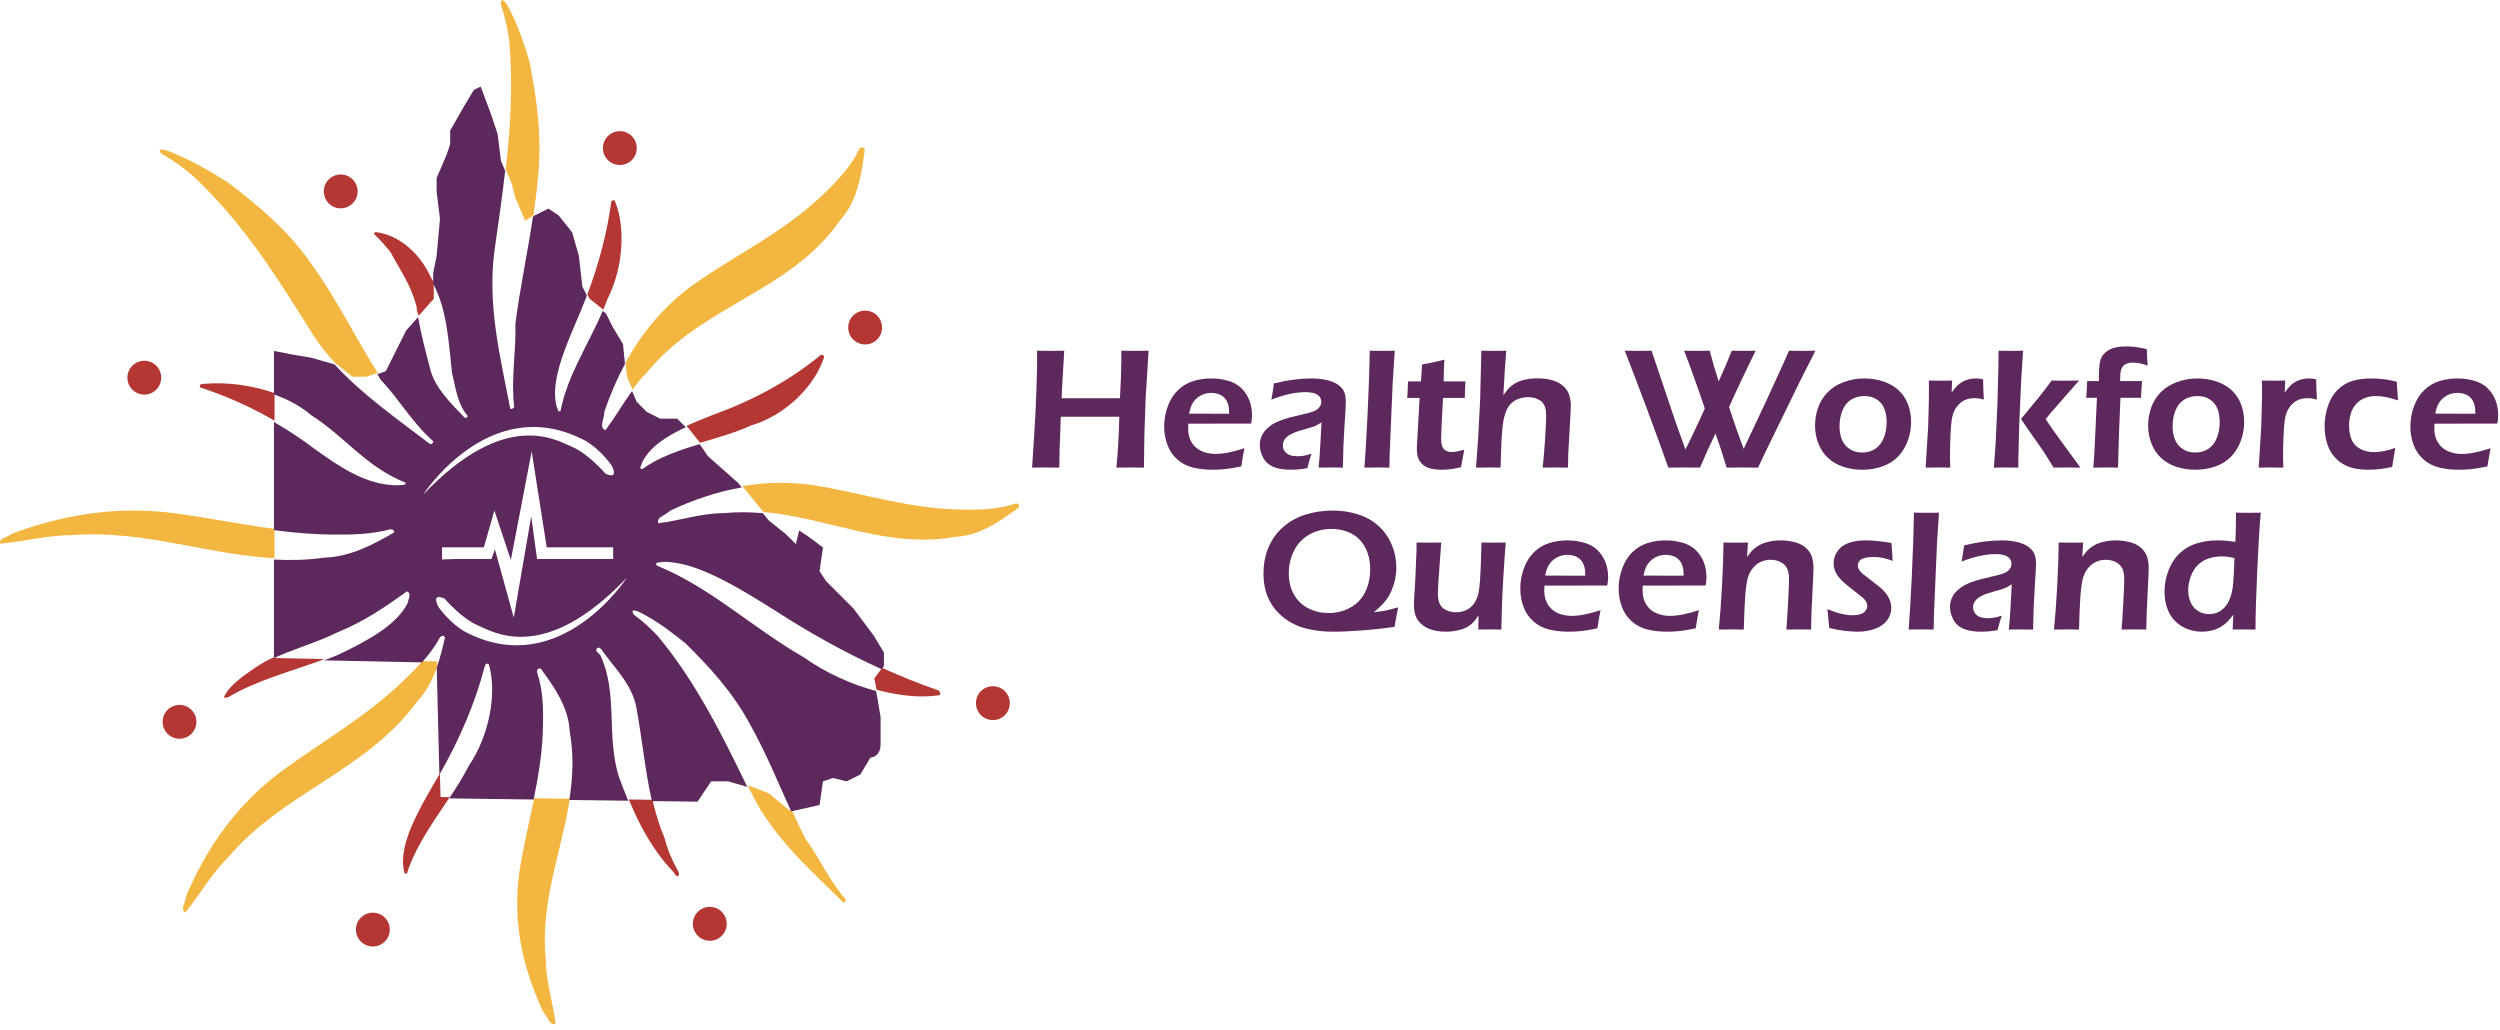 <?xml version="1.0" encoding="UTF-8"?>
<svg width="352px" height="145px" viewBox="0 0 352 145" version="1.1" xmlns="http://www.w3.org/2000/svg" xmlns:xlink="http://www.w3.org/1999/xlink">
    <title>Group 105</title>
    <g id="Stylsheet-2.3" stroke="none" stroke-width="1" fill="none" fill-rule="evenodd">
        <g id="HWQ-Stylesheet" transform="translate(-100, -260)">
            <g id="Group-105" transform="translate(100, 260)">
                <path d="M59.494,93.088 C58.772,93.904 57.992,94.693 57.176,95.483 C51.54,101.024 45.216,104.425 39.183,108.937 C32.948,113.689 28.952,119.718 26.216,126.14 C26.156,127.043 25.304,128.144 26.105,128.473 C28.143,125.982 29.708,123.097 32.144,120.685 C39.984,111.479 51.497,108.608 58.692,98.836 C60.07,97.376 60.939,95.629 61.56,93.832 L61.551,93.128 L59.494,93.088 Z" id="Fill-1" fill="#F3B741"></path>
                <path d="M38.653,92.483 C37.722,92.92 36.846,93.39 36.035,93.942 C34.187,95.205 32.214,96.544 31.525,98.183 C31.669,98.296 31.933,98.238 32.161,98.154 C35.975,95.833 41.253,94.446 45.705,92.797 L38.653,92.651 L38.653,92.483 Z" id="Fill-3" fill="#B43734"></path>
                <path d="M38.653,74.462 C39.347,74.553 40.048,74.635 40.761,74.716 C35.051,74.112 29.675,72.904 23.977,72.187 C15.906,71.236 8.557,72.612 1.835,75.081 C1.129,75.631 -0.299,75.811 0.057,76.555 C3.388,76.245 6.645,75.36 10.201,75.34 C20.656,74.56 29.764,78.376 39.733,78.638 C39.373,78.633 39.009,78.626 38.653,78.607 L38.653,74.462 Z" id="Fill-5" fill="#F3B741"></path>
                <path d="M28.714,54.045 C28.217,54.041 28.039,54.201 28.171,54.545 C31.968,55.788 35.46,57.386 38.654,59.234 L38.654,55.356 C35.465,54.218 31.826,53.762 28.714,54.045" id="Fill-7" fill="#B43734"></path>
                <path d="M20.321,50.795 C19.003,50.795 17.937,51.855 17.937,53.173 C17.937,54.488 19.003,55.563 20.321,55.563 C21.629,55.563 22.699,54.488 22.699,53.173 C22.699,51.855 21.629,50.795 20.321,50.795" id="Fill-9" fill="#B43734"></path>
                <path d="M49.622,53.045 L51.535,53.045 L53.189,52.495 C53.371,52.773 53.537,53.045 53.714,53.323 C50.208,47.961 47.647,42.42 43.793,37.092 C40.701,32.601 36.552,29.088 32.105,25.689 C29.808,24.257 27.528,22.889 25.056,21.842 C24.223,21.494 23.261,20.973 22.531,21.072 C22.394,21.216 22.56,21.499 22.831,21.71 C24.266,22.49 25.637,23.496 26.985,24.595 C34.473,31.541 39.341,39.595 44.136,47.232 C45.029,48.609 46.061,49.893 47.174,51.12 L47.232,51.134 L49.622,53.045 Z" id="Fill-11" fill="#F3B741"></path>
                <path d="M61.071,39.76 C61.311,40.216 61.515,40.677 61.71,41.145 C61.415,40.413 61.062,39.7 60.644,39.012 C59.396,36.218 56.612,33.12 52.859,32.668 C52.739,32.764 52.568,32.88 52.707,32.983 C53.521,33.775 54.227,34.56 54.954,35.46 C56.269,37.896 57.887,40.212 58.561,42.883 C58.767,43.288 58.585,43.809 58.866,44.148 C58.89,44.256 58.914,44.366 58.935,44.474 L61.071,42.067 L61.071,39.76 Z" id="Fill-13" fill="#B43734"></path>
                <path d="M47.965,29.335 C49.283,29.335 50.353,28.265 50.353,26.95 C50.353,25.627 49.283,24.569 47.965,24.569 C46.65,24.569 45.592,25.627 45.592,26.95 C45.592,28.265 46.65,29.335 47.965,29.335" id="Fill-15" fill="#B43734"></path>
                <path d="M62.028,112.215 L61.937,108.9 C61.627,109.462 61.291,110.024 60.957,110.573 C58.877,114.228 56.229,118.786 56.822,122.362 C56.957,122.6 56.825,123.19 57.3,122.964 C58.677,118.685 61.517,115.054 63.979,111.236 C63.77,111.564 63.552,111.9 63.333,112.239 L62.028,112.215 Z" id="Fill-17" fill="#B43734"></path>
                <path d="M80.239,112.461 L75.216,112.394 C74.529,115.752 73.718,119.064 73.168,122.51 C72.072,129.804 73.653,136.461 76.516,142.54 C77.164,143.174 77.373,144.477 78.228,144.163 C77.875,141.148 76.85,138.192 76.836,134.976 C75.986,126.28 79.66,118.615 80.496,110.421 C80.431,111.103 80.34,111.784 80.239,112.461" id="Fill-19" fill="#F3B741"></path>
                <path d="M95.546,122.778 C94.715,121.314 93.995,119.694 93.57,117.993 C92.829,116.277 92.298,114.465 91.871,112.612 L88.526,112.564 C88.06,111.436 87.618,110.286 87.196,109.125 C89.025,114.15 91.221,119.061 94.816,122.764 C95.02,123.023 95.082,123.318 95.418,123.376 C95.663,123.311 95.577,122.989 95.546,122.778" id="Fill-21" fill="#B43734"></path>
                <path d="M113.377,118.044 C112.703,116.719 112.086,115.389 111.474,114.055 L111.169,114.122 L108.318,111.734 L105.93,110.793 L105.301,110.609 C105.279,110.57 105.255,110.532 105.234,110.486 C105.474,110.971 105.719,111.463 105.951,111.953 C109.038,118.092 114.227,122.599 118.758,127.077 C118.945,127.104 119.077,126.864 119.089,126.662 C116.713,123.953 115.446,120.866 113.377,118.044" id="Fill-23" fill="#F3B741"></path>
                <path d="M132.155,97.217 C129.484,96.308 126.832,95.23 124.201,94.037 C124.201,94.044 124.204,94.044 124.209,94.044 C123.109,95.504 123.105,95.523 123.105,95.523 L123.424,97.121 C126.589,97.976 129.599,98.259 131.949,97.918 C132.469,97.925 132.529,97.69 132.155,97.217" id="Fill-25" fill="#B43734"></path>
                <path d="M143.457,71.211 C143.493,70.966 143.219,70.873 142.981,70.894 C140.759,71.672 138.292,71.799 135.762,71.758 C128.255,71.722 121.72,69.483 114.64,68.331 C111.114,67.801 107.757,67.894 104.521,68.451 L107.495,72.085 C116.689,72.91 125.008,77.312 134.538,75.586 C137.985,75.423 140.908,73.333 143.476,71.425 L143.457,71.211 Z" id="Fill-27" fill="#F3B741"></path>
                <path d="M115.589,49.956 C111.077,53.695 105.78,56.484 100.229,58.476 C99.092,58.929 97.848,59.419 96.639,59.971 L96.867,60.201 L98.566,62.347 C101.009,61.615 103.484,60.943 105.78,59.889 C110.626,58.471 114.639,54.381 115.94,50.539 C116.132,50.179 116.028,49.98 115.589,49.956" id="Fill-29" fill="#B43734"></path>
                <path d="M121.594,20.851 C121.426,20.647 121.15,20.772 120.992,20.971 C119.931,23.244 118.172,25.169 116.252,27.041 C110.576,32.599 103.901,35.673 97.671,40.046 C93.442,43.097 90.36,46.874 88.071,51.072 L88.287,53.045 L89.062,54.869 C89.686,53.995 90.37,53.148 91.155,52.365 C98.852,42.957 111.392,41.057 118.32,30.955 C120.783,28.267 121.313,24.422 121.774,21.029 L121.594,20.851 Z" id="Fill-31" fill="#F3B741"></path>
                <path d="M74.583,8.788 C73.858,6.364 73.095,4.009 72.018,1.878 C71.646,1.163 71.3,0.234 70.719,0.001 C70.537,0.092 70.477,0.436 70.537,0.757 C71.053,2.159 71.396,3.76 71.67,5.428 C72.253,11.639 71.895,17.816 71.204,23.879 C71.204,23.879 71.206,23.872 71.206,23.864 L72.049,25.837 L72.526,27.745 L73.954,31.093 L75.109,30.323 C75.358,28.614 75.584,26.893 75.733,25.141 C76.354,19.384 75.598,14.084 74.583,8.788" id="Fill-33" fill="#F3B741"></path>
                <path d="M75.026,30.87 C74.877,31.857 74.717,32.843 74.551,33.825 C74.717,32.843 74.877,31.857 75.026,30.87" id="Fill-35" fill="#512C58"></path>
                <path d="M75.118,30.32 L75.108,30.322 C75.082,30.507 75.06,30.689 75.026,30.869 C75.06,30.682 75.094,30.502 75.118,30.32" id="Fill-37" fill="#512C58"></path>
                <path d="M83.023,42.066 L84.936,43.6 C84.113,45.554 83.112,47.457 82.157,49.36 C83.337,47.001 84.595,44.646 85.502,42.177 C87.833,37.595 88.034,31.938 86.64,28.482 C86.544,28.115 86.359,28.074 86.069,28.384 C85.481,32.838 84.283,37.283 82.649,41.582 C82.668,41.526 82.689,41.488 82.701,41.435 L83.023,42.066 Z" id="Fill-39" fill="#B43734"></path>
                <path d="M87.279,23.23 C88.594,23.23 89.658,22.169 89.658,20.851 C89.658,19.536 88.594,18.466 87.279,18.466 C85.957,18.466 84.889,19.536 84.889,20.851 C84.889,22.169 85.957,23.23 87.279,23.23" id="Fill-41" fill="#B43734"></path>
                <path d="M121.814,43.731 C120.497,43.731 119.429,44.799 119.429,46.111 C119.429,47.434 120.497,48.499 121.814,48.499 C123.125,48.499 124.193,47.434 124.193,46.111 C124.193,44.799 123.125,43.731 121.814,43.731" id="Fill-43" fill="#B43734"></path>
                <path d="M142.179,99.003 C142.179,100.321 141.118,101.384 139.803,101.384 C138.478,101.384 137.415,100.321 137.415,99.003 C137.415,97.681 138.478,96.62 139.803,96.62 C141.118,96.62 142.179,97.681 142.179,99.003" id="Fill-45" fill="#B43734"></path>
                <path d="M102.324,129.983 C102.372,131.289 101.354,132.407 100.027,132.46 C98.717,132.508 97.615,131.481 97.553,130.163 C97.505,128.853 98.534,127.739 99.84,127.686 C101.174,127.633 102.273,128.673 102.324,129.983" id="Fill-47" fill="#B43734"></path>
                <path d="M54.884,130.885 C54.884,132.198 53.818,133.268 52.496,133.268 C51.186,133.268 50.11,132.198 50.11,130.885 C50.11,129.572 51.186,128.502 52.496,128.502 C53.818,128.502 54.884,129.572 54.884,130.885" id="Fill-49" fill="#B43734"></path>
                <path d="M27.657,101.628 C27.657,100.315 26.591,99.25 25.271,99.25 C23.958,99.25 22.897,100.315 22.897,101.628 C22.897,102.953 23.958,104.014 25.271,104.014 C26.591,104.014 27.657,102.953 27.657,101.628" id="Fill-51" fill="#B43734"></path>
                <path d="M62.241,78.774 L62.241,77.068 L68.109,77.068 L68.246,76.655 L69.609,71.881 L71.927,78.839 L74.862,63.556 L76.979,77.068 L86.33,77.068 L86.33,78.705 L75.616,78.705 L74.795,72.7 L72.34,86.961 L69.681,77.337 L69.201,78.705 L64.288,78.705 L62.241,78.774 Z M65.944,89.185 C65.944,89.185 63.892,88.369 61.768,85.509 C61.768,85.509 60.537,83.38 62.589,84.28 C62.589,84.28 64.953,87.059 67.247,88.038 C69.539,89.025 76.653,93.525 88.269,81.333 C88.269,81.333 79.026,95.644 65.944,89.185 L65.944,89.185 Z M59.579,69.645 C59.579,69.645 68.822,55.329 81.909,61.797 C81.909,61.797 83.956,62.617 86.082,65.478 C86.082,65.478 87.304,67.602 85.264,66.707 C85.264,66.707 82.888,63.923 80.594,62.939 C78.314,61.955 71.19,57.46 59.579,69.645 L59.579,69.645 Z M123.023,89.495 L120.167,85.674 L117.779,83.286 L116.339,81.853 L115.396,80.423 L115.874,77.087 L113.963,75.652 L112.523,74.699 L112.055,76.607 L110.627,75.184 L108.234,73.271 L107.421,72.258 C105.633,72.107 103.821,72.061 101.958,72.249 C98.733,72.249 95.747,73.3 92.704,73.674 C92.38,72.789 93.695,72.589 94.348,71.908 C97.542,70.401 100.914,69.237 104.45,68.629 L103.95,68.013 L99.647,64.199 L98.692,62.776 L98.49,62.529 C95.644,63.39 92.838,64.329 90.39,66.073 C89.901,65.915 90.345,65.531 90.362,65.219 C91.422,62.922 93.923,61.369 96.563,60.153 L95.351,58.953 L92.963,58.953 L91.065,58 L89.639,56.562 L88.991,55.05 C87.666,56.889 86.567,58.845 85.221,60.582 C84.287,60.107 85.113,58.979 85.091,57.973 C85.881,55.653 86.841,53.397 87.998,51.251 L87.717,48.453 L86.291,46.072 L85.338,44.159 L84.861,43.78 C82.866,48.493 79.881,52.864 78.928,57.846 C78.496,58.127 78.568,57.546 78.405,57.335 C77.438,54.025 79.406,49.389 80.956,45.69 C81.556,44.346 82.113,42.988 82.631,41.617 L81.99,40.338 L81.508,36.045 L80.558,32.711 L78.647,30.321 L77.217,29.37 L75.311,30.321 L75.04,30.501 C74.291,35.562 73.218,40.511 72.566,45.594 C72.683,49.564 71.922,53.305 72.398,57.323 C72.254,57.515 71.997,57.664 71.843,57.529 C70.516,50.569 68.601,43.153 69.609,35.385 C70.139,31.657 70.691,27.882 71.13,24.047 L70.542,22.686 L70.062,18.868 L69.107,16.002 L67.679,12.184 L66.719,12.661 L65.291,15.045 L63.383,18.388 L63.383,20.298 L62.906,21.729 L61.475,25.074 L61.475,26.977 L61.95,30.801 L61.475,36.045 L60.993,38.428 L60.993,39.942 C62.982,43.727 63.153,48.102 63.638,52.465 C64.163,54.57 64.365,56.824 65.858,58.581 C65.807,58.756 65.637,58.912 65.416,58.804 C63.424,56.733 61.139,54.505 60.53,51.798 C59.91,49.439 59.294,47.075 58.859,44.656 L57.182,46.54 L54.316,52.276 L53.114,52.677 C53.284,52.948 53.454,53.229 53.632,53.505 C56.315,56.341 57.957,59.425 61.002,62.133 C60.983,62.339 60.825,62.569 60.573,62.541 C56.054,59.077 50.994,55.571 47.104,51.304 L43.816,50.365 L40.955,49.885 L38.574,49.41 L38.574,55.535 C40.574,56.245 42.398,57.225 43.809,58.451 C48.546,61.439 51.491,65.735 57.126,67.969 C57.146,68.421 56.514,68.224 56.147,68.329 C51.578,68.423 47.601,65.553 44.414,63.297 C42.59,61.912 40.648,60.613 38.574,59.416 L38.574,74.639 C41.308,75.006 44.092,75.256 47.025,75.268 C49.797,75.299 52.487,75.193 54.923,74.531 C55.194,74.529 55.487,74.603 55.463,74.807 L55.468,74.987 C52.67,76.593 49.446,78.383 45.688,78.515 C43.257,78.858 40.893,78.909 38.574,78.789 L38.574,92.661 C41.44,91.326 44.709,90.431 47.426,89.075 C51.362,87.477 54.378,85.36 57.297,83.267 C58.01,83.557 57.489,84.306 57.424,84.868 C55.89,87.971 51.892,90.155 47.656,92.178 C47.008,92.454 46.324,92.718 45.63,92.98 L59.423,93.265 C60.41,92.145 61.286,90.993 61.95,89.742 C62.13,89.567 62.39,89.416 62.526,89.603 L62.663,89.728 C62.342,91.115 61.991,92.581 61.492,94.014 L61.866,109.077 C64.677,104.173 66.94,98.956 68.313,93.599 C68.656,93.323 68.843,93.39 68.896,93.784 C69.918,97.561 68.994,103.425 65.978,107.881 C65.174,109.444 64.228,110.934 63.251,112.413 L75.136,112.571 C75.854,109.091 76.434,105.553 76.456,101.776 C76.504,99.246 76.374,96.825 75.606,94.624 C75.594,94.369 75.686,94.11 75.916,94.141 L76.132,94.132 C77.985,96.661 80.068,99.582 80.214,102.983 C80.814,106.319 80.654,109.506 80.162,112.636 L88.461,112.744 C87.981,111.618 87.539,110.461 87.117,109.305 C85.35,103.573 87.033,97.641 84.539,92.262 C84.342,91.981 83.93,91.837 83.956,91.417 C84.465,90.726 84.842,91.792 85.175,92.118 C86.85,94.398 89.013,96.508 89.606,99.642 C90.412,104.001 90.818,108.532 91.792,112.794 L98.217,112.876 L100.132,110.013 L102.513,110.013 L105.22,110.79 C101.687,103.549 98.03,96.033 92.553,89.488 C91.506,88.398 90.431,87.393 89.32,86.605 C89.126,86.394 88.991,86.113 89.104,85.974 C89.666,85.873 90.407,86.394 91.055,86.733 C92.963,87.784 94.744,89.157 96.527,90.587 C99.964,93.976 103.197,97.499 105.606,101.987 C107.858,106.009 109.533,110.14 111.398,114.237 L115.396,113.349 L115.874,110.013 L117.297,109.54 L119.212,110.013 L121.132,109.055 L122.548,106.672 C122.548,106.672 123.983,106.672 123.983,104.761 L123.983,100.945 L123.501,98.082 L123.347,97.297 C119.908,96.369 116.291,94.768 113.114,92.512 C106.074,88.482 99.911,82.617 92.474,79.636 C92.126,79.024 92.915,79.269 93.227,79.122 C97.893,78.923 104.068,82.801 109.002,85.885 C113.862,89.034 118.934,91.871 124.134,94.223 C124.233,94.086 124.338,93.945 124.456,93.784 L124.456,91.871 L123.023,89.495 Z" id="Fill-53" fill="#5D285C"></path>
                <path d="M145.318,65.842 L145.596,61.512 C145.752,59.15 145.862,56.957 145.927,54.934 C145.99,52.91 146.026,51.502 146.026,50.705 L146.009,49.38 C146.959,49.394 147.631,49.404 148.025,49.404 C148.322,49.404 148.93,49.394 149.846,49.38 L149.525,54.818 L149.486,56.076 L157.692,56.076 L157.841,52.81 C157.87,51.691 157.886,50.957 157.886,50.599 L157.886,49.38 L159.905,49.404 C160.082,49.404 160.687,49.394 161.722,49.38 L161.311,55.954 L161.141,60.823 L161.093,63.684 C161.078,64.858 161.069,65.58 161.069,65.842 L159.19,65.818 C158.959,65.818 158.292,65.825 157.19,65.842 C157.406,63.571 157.543,61.181 157.598,58.675 L149.364,58.675 L149.196,63.108 L149.15,65.842 L147.168,65.818 C146.95,65.818 146.333,65.825 145.318,65.842" id="Fill-55" fill="#5D285C"></path>
                <path d="M167.419,58.241 L173.064,58.255 C173.064,57.871 173.047,57.586 173.023,57.398 C172.999,57.214 172.946,57.005 172.865,56.77 C172.776,56.53 172.665,56.321 172.517,56.141 C172.373,55.963 172.205,55.81 172.01,55.692 C171.818,55.572 171.595,55.478 171.343,55.414 C171.089,55.351 170.817,55.315 170.529,55.315 C170.191,55.315 169.867,55.37 169.545,55.474 C169.229,55.579 168.938,55.73 168.672,55.932 C168.408,56.131 168.192,56.359 168.026,56.604 C167.865,56.856 167.741,57.091 167.661,57.322 C167.58,57.552 167.498,57.857 167.419,58.241 M175.212,63.11 C175.109,63.586 174.962,64.435 174.77,65.666 C173.899,65.851 173.169,65.978 172.569,66.041 C171.974,66.106 171.374,66.139 170.772,66.139 C169.718,66.139 168.775,66.034 167.94,65.825 C167.109,65.616 166.377,65.232 165.749,64.675 C165.122,64.114 164.661,63.43 164.364,62.616 C164.066,61.805 163.915,60.955 163.915,60.062 C163.915,59.074 164.088,58.114 164.433,57.185 C164.779,56.258 165.266,55.495 165.888,54.905 C166.512,54.314 167.22,53.894 168.017,53.652 C168.813,53.405 169.646,53.285 170.515,53.285 C171.333,53.285 172.116,53.388 172.857,53.592 C173.594,53.796 174.216,54.13 174.72,54.595 C175.221,55.068 175.608,55.625 175.877,56.282 C176.148,56.935 176.282,57.667 176.282,58.471 C176.282,58.85 176.241,59.237 176.162,59.638 L167.313,59.654 C167.299,59.95 167.292,60.187 167.292,60.367 C167.292,60.902 167.383,61.397 167.568,61.85 C167.753,62.297 168.024,62.683 168.377,62.995 C168.732,63.31 169.157,63.54 169.646,63.691 C170.138,63.838 170.618,63.912 171.093,63.912 C171.65,63.912 172.253,63.854 172.901,63.73 C173.549,63.607 174.319,63.401 175.212,63.11" id="Fill-57" fill="#5D285C"></path>
                <path d="M179.009,56.267 C179.119,55.686 179.189,55.278 179.218,55.046 C179.247,54.81 179.292,54.455 179.364,53.982 C180.459,53.726 181.426,53.543 182.261,53.44 C183.096,53.334 183.907,53.284 184.687,53.284 C185.573,53.284 186.384,53.385 187.126,53.591 C187.865,53.795 188.446,54.124 188.863,54.575 C189.281,55.024 189.49,55.672 189.49,56.517 C189.49,56.975 189.43,58.144 189.3,60.021 C189.175,61.9 189.101,63.842 189.077,65.843 C188.465,65.826 187.901,65.819 187.387,65.819 C186.895,65.819 186.319,65.826 185.659,65.843 C185.765,64.869 185.851,63.741 185.911,62.464 L186.07,59.459 C185.765,59.661 185.535,59.802 185.371,59.882 C185.211,59.963 185.033,60.038 184.831,60.107 C184.63,60.177 184.275,60.28 183.768,60.419 C183.264,60.561 182.859,60.686 182.556,60.789 C182.251,60.894 181.975,61.017 181.731,61.149 C181.483,61.281 181.277,61.43 181.109,61.595 C180.943,61.761 180.821,61.934 180.744,62.118 C180.665,62.296 180.631,62.493 180.631,62.704 C180.631,63.04 180.727,63.335 180.924,63.58 C181.116,63.825 181.363,63.995 181.661,64.096 C181.959,64.192 182.304,64.24 182.705,64.24 C182.962,64.24 183.235,64.218 183.516,64.18 C183.802,64.142 184.183,64.041 184.666,63.882 C184.495,64.338 184.296,65.015 184.073,65.918 C183.502,66.016 183.048,66.076 182.71,66.102 C182.371,66.126 182.059,66.141 181.771,66.141 C180.759,66.141 179.931,66.002 179.278,65.73 C178.63,65.454 178.15,65.02 177.843,64.425 C177.533,63.832 177.377,63.232 177.377,62.627 C177.377,62.282 177.437,61.941 177.559,61.602 C177.677,61.264 177.857,60.954 178.087,60.674 C178.323,60.39 178.623,60.119 178.99,59.858 C179.359,59.596 179.895,59.342 180.593,59.097 C181.291,58.852 182.215,58.605 183.363,58.355 C183.67,58.293 183.987,58.211 184.315,58.12 C184.647,58.029 184.908,57.938 185.105,57.849 C185.302,57.76 185.472,57.645 185.621,57.506 C185.76,57.364 185.868,57.218 185.938,57.064 C186.005,56.91 186.041,56.754 186.041,56.594 C186.041,56.279 185.938,56.013 185.734,55.794 C185.53,55.578 185.261,55.425 184.937,55.341 C184.611,55.257 184.253,55.214 183.859,55.214 C182.393,55.214 180.778,55.564 179.009,56.267" id="Fill-59" fill="#5D285C"></path>
                <path d="M192.108,65.842 C192.228,64.486 192.37,62.04 192.545,58.514 C192.715,54.991 192.823,51.946 192.859,49.38 C193.697,49.394 194.292,49.404 194.645,49.404 C195.12,49.404 195.701,49.394 196.383,49.38 L196.097,53.782 L195.677,63.598 L195.629,65.842 C194.971,65.825 194.412,65.818 193.954,65.818 C193.8,65.818 193.186,65.825 192.108,65.842" id="Fill-61" fill="#5D285C"></path>
                <path d="M206.168,63.32 C206.072,63.764 205.919,64.582 205.71,65.782 C205.033,65.94 204.505,66.039 204.119,66.077 C203.732,66.12 203.37,66.14 203.032,66.14 C202.436,66.14 201.906,66.08 201.436,65.969 C200.965,65.859 200.576,65.66 200.272,65.372 C199.967,65.086 199.758,64.755 199.65,64.371 C199.542,63.989 199.492,63.591 199.492,63.183 C199.492,63.077 199.494,62.94 199.504,62.763 C199.511,62.583 199.542,62.014 199.602,61.049 L199.88,56.031 L198.138,56.031 C198.176,55.548 198.215,54.768 198.246,53.7 L200.068,53.7 C200.118,53.235 200.166,52.443 200.216,51.324 L201.637,51.044 C201.935,50.986 202.513,50.854 203.363,50.64 C203.31,51.73 203.274,52.748 203.267,53.7 L206.332,53.7 C206.276,54.785 206.245,55.563 206.245,56.031 L203.171,56.031 C202.998,59.307 202.912,61.2 202.912,61.714 C202.912,62.213 202.964,62.6 203.072,62.871 C203.18,63.147 203.356,63.344 203.598,63.466 C203.838,63.581 204.1,63.646 204.371,63.646 C204.572,63.646 204.784,63.629 205.007,63.593 C205.225,63.562 205.614,63.468 206.168,63.32" id="Fill-63" fill="#5D285C"></path>
                <path d="M207.821,65.842 L208.113,61.92 L208.404,56.314 L208.574,49.38 C209.28,49.394 209.87,49.404 210.336,49.404 C210.948,49.404 211.526,49.394 212.081,49.38 L211.867,52.253 C211.817,52.963 211.754,54.098 211.673,55.67 C211.929,55.284 212.148,54.991 212.318,54.799 C212.491,54.605 212.683,54.427 212.897,54.264 C213.11,54.098 213.329,53.962 213.557,53.849 C213.78,53.734 214.046,53.633 214.346,53.544 C214.649,53.46 214.982,53.39 215.354,53.34 C215.721,53.292 216.101,53.27 216.487,53.27 C217.157,53.27 217.795,53.347 218.409,53.496 C219.026,53.652 219.559,53.906 220.003,54.271 C220.452,54.631 220.757,55.058 220.92,55.541 C221.083,56.028 221.169,56.534 221.169,57.067 C221.169,57.41 221.148,57.953 221.105,58.682 L220.809,63.95 C220.785,64.495 220.773,65.126 220.773,65.842 C220.123,65.825 219.549,65.818 219.05,65.818 C218.51,65.818 217.893,65.825 217.205,65.842 C217.317,64.894 217.428,63.598 217.541,61.961 C217.649,60.319 217.701,59.155 217.701,58.466 C217.701,57.83 217.598,57.334 217.394,56.978 C217.188,56.621 216.888,56.359 216.489,56.186 C216.093,56.011 215.659,55.925 215.184,55.925 C214.572,55.925 214.037,56.033 213.569,56.254 C213.117,56.462 212.741,56.774 212.436,57.192 C212.186,57.533 211.977,58.03 211.807,58.675 C211.632,59.347 211.502,60.391 211.423,61.802 C211.38,62.489 211.337,63.833 211.284,65.842 C210.65,65.825 210.101,65.818 209.645,65.818 C209.208,65.818 208.601,65.825 207.821,65.842" id="Fill-65" fill="#5D285C"></path>
                <path d="M234.903,65.842 C232.935,60.31 230.89,54.821 228.766,49.38 C229.543,49.394 230.17,49.404 230.652,49.404 C231.185,49.404 231.814,49.394 232.539,49.38 L235.903,59.359 L237.31,63.288 C237.617,62.693 238.083,61.738 238.702,60.422 C239.323,59.11 239.765,58.14 240.034,57.511 C239.662,56.39 239.191,55.025 238.623,53.426 C238.051,51.828 237.552,50.482 237.127,49.38 C237.811,49.394 238.411,49.404 238.927,49.404 C239.499,49.404 240.099,49.394 240.727,49.38 C241.107,50.837 241.524,52.284 241.985,53.705 C242.657,52.25 243.271,50.806 243.835,49.38 C244.534,49.394 245.095,49.404 245.523,49.404 C246.012,49.404 246.571,49.394 247.207,49.38 C246.691,50.407 246.053,51.718 245.295,53.316 C244.534,54.914 243.919,56.249 243.454,57.314 C243.629,57.893 243.96,58.877 244.445,60.262 C244.93,61.644 245.285,62.623 245.511,63.194 L248.758,56.297 L251.117,51.137 L251.887,49.38 C252.658,49.394 253.275,49.404 253.745,49.404 C254.254,49.404 254.88,49.394 255.61,49.38 L253.339,53.88 L248.597,63.598 L247.534,65.842 C246.675,65.825 245.938,65.818 245.328,65.818 C244.685,65.818 243.943,65.825 243.108,65.842 C242.633,64.212 242.11,62.611 241.536,61.037 C240.773,62.611 240.048,64.212 239.362,65.842 C238.505,65.825 237.756,65.818 237.135,65.818 C236.475,65.818 235.731,65.825 234.903,65.842" id="Fill-67" fill="#5D285C"></path>
                <path d="M262.491,55.764 C261.795,55.764 261.176,55.934 260.631,56.275 C260.081,56.616 259.673,57.127 259.407,57.804 C259.14,58.48 259.006,59.215 259.006,60.014 C259.006,60.715 259.114,61.339 259.337,61.886 C259.553,62.433 259.913,62.875 260.412,63.213 C260.912,63.552 261.504,63.717 262.191,63.717 C262.892,63.717 263.511,63.547 264.041,63.196 C264.572,62.844 264.972,62.328 265.241,61.648 C265.508,60.969 265.64,60.216 265.64,59.397 C265.64,58.73 265.539,58.12 265.328,57.576 C265.121,57.028 264.773,56.587 264.281,56.26 C263.789,55.929 263.194,55.764 262.491,55.764 M262.491,53.284 C263.415,53.284 264.3,53.421 265.15,53.7 C265.997,53.978 266.715,54.388 267.308,54.933 C267.898,55.476 268.342,56.138 268.64,56.92 C268.94,57.708 269.084,58.536 269.084,59.404 C269.084,60.319 268.928,61.207 268.613,62.059 C268.301,62.913 267.848,63.652 267.252,64.276 C266.657,64.898 265.918,65.366 265.028,65.676 C264.142,65.985 263.194,66.141 262.191,66.141 C261.257,66.141 260.372,66.002 259.534,65.721 C258.694,65.445 257.974,65.03 257.381,64.473 C256.786,63.916 256.337,63.244 256.025,62.445 C255.716,61.648 255.56,60.813 255.56,59.947 C255.56,59.064 255.701,58.214 255.982,57.412 C256.263,56.608 256.704,55.891 257.302,55.264 C257.902,54.636 258.665,54.148 259.599,53.805 C260.532,53.457 261.495,53.284 262.491,53.284" id="Fill-69" fill="#5D285C"></path>
                <path d="M271.132,65.842 L271.483,60.113 L271.576,56.789 C271.591,56.102 271.6,55.416 271.6,54.725 C271.6,54.605 271.591,54.221 271.576,53.582 C272.325,53.597 272.875,53.604 273.23,53.604 C273.64,53.604 274.183,53.597 274.86,53.582 L274.79,55.277 C275.097,54.84 275.361,54.516 275.58,54.302 C275.796,54.091 276.04,53.906 276.309,53.755 C276.583,53.602 276.883,53.486 277.212,53.405 C277.543,53.323 277.884,53.285 278.232,53.285 C278.553,53.285 278.882,53.323 279.22,53.402 C279.22,54.151 279.256,55.099 279.324,56.254 C278.851,56.124 278.416,56.062 278.032,56.062 C277.564,56.062 277.152,56.129 276.792,56.273 C276.434,56.41 276.11,56.623 275.827,56.909 C275.539,57.194 275.301,57.547 275.116,57.967 C274.965,58.303 274.852,58.74 274.78,59.28 C274.716,59.698 274.665,60.413 274.622,61.426 C274.579,62.438 274.557,63.437 274.557,64.418 C274.557,64.795 274.569,65.273 274.591,65.842 C273.981,65.825 273.422,65.818 272.913,65.818 C272.416,65.818 271.824,65.825 271.132,65.842" id="Fill-71" fill="#5D285C"></path>
                <path d="M284.564,58.977 L287.027,55.989 C287.238,55.732 287.488,55.417 287.778,55.036 C288.071,54.661 288.438,54.174 288.882,53.579 C289.72,53.598 290.329,53.608 290.716,53.608 C291.246,53.608 291.918,53.598 292.729,53.579 L288.743,58.137 L288.03,59.008 C288.618,59.939 290.248,62.219 292.921,65.843 C292.201,65.826 291.58,65.821 291.064,65.821 C290.55,65.821 289.912,65.826 289.146,65.843 C288.678,65.077 288.299,64.463 288.006,64.002 C287.711,63.539 287.437,63.136 287.188,62.79 L285.133,59.857 C285.076,59.776 284.886,59.483 284.564,58.977 M280.734,65.843 L280.972,62.709 L281.245,56.689 L281.377,51.537 C281.392,50.608 281.401,49.885 281.401,49.379 C282.244,49.396 282.844,49.403 283.199,49.403 C283.614,49.403 284.164,49.396 284.848,49.379 L284.598,53.298 L284.315,59.545 L284.195,64.216 L284.18,65.843 C283.465,65.826 282.906,65.821 282.493,65.821 C282.028,65.821 281.442,65.826 280.734,65.843" id="Fill-73" fill="#5D285C"></path>
                <path d="M294.739,65.842 L294.885,63.854 L295.25,56.014 L293.745,56.014 C293.769,55.776 293.793,55.385 293.82,54.84 C293.851,54.298 293.87,53.902 293.877,53.657 L295.526,53.657 L295.524,53.172 C295.524,52.306 295.562,51.65 295.632,51.192 C295.704,50.738 295.84,50.369 296.035,50.076 C296.232,49.788 296.51,49.531 296.87,49.32 C297.225,49.106 297.616,48.962 298.046,48.888 C298.471,48.806 298.908,48.773 299.359,48.773 C300.276,48.773 301.245,48.898 302.265,49.159 C302.289,50.059 302.335,50.827 302.397,51.473 C301.624,51.194 300.919,51.058 300.288,51.058 C300.033,51.058 299.805,51.089 299.596,51.149 C299.388,51.209 299.217,51.293 299.085,51.396 C298.953,51.502 298.84,51.638 298.754,51.809 C298.665,51.984 298.6,52.183 298.572,52.411 C298.54,52.642 298.521,52.906 298.521,53.208 L298.526,53.657 L301.596,53.657 C301.55,54.206 301.497,54.994 301.452,56.014 L298.562,56.014 C298.408,59.213 298.296,62.491 298.216,65.842 C297.487,65.825 296.899,65.818 296.467,65.818 C296.023,65.818 295.447,65.825 294.739,65.842" id="Fill-75" fill="#5D285C"></path>
                <path d="M309.387,55.764 C308.694,55.764 308.072,55.934 307.525,56.275 C306.978,56.616 306.57,57.127 306.303,57.804 C306.034,58.48 305.9,59.215 305.9,60.014 C305.9,60.715 306.01,61.339 306.231,61.886 C306.45,62.433 306.81,62.875 307.309,63.213 C307.808,63.552 308.401,63.717 309.087,63.717 C309.79,63.717 310.407,63.547 310.938,63.196 C311.468,62.844 311.869,62.328 312.138,61.648 C312.404,60.969 312.536,60.216 312.536,59.397 C312.536,58.73 312.433,58.12 312.224,57.576 C312.018,57.028 311.667,56.587 311.178,56.26 C310.686,55.929 310.09,55.764 309.387,55.764 M309.387,53.284 C310.314,53.284 311.197,53.421 312.046,53.7 C312.894,53.978 313.611,54.388 314.204,54.933 C314.794,55.476 315.238,56.138 315.536,56.92 C315.836,57.708 315.98,58.536 315.98,59.404 C315.98,60.319 315.824,61.207 315.51,62.059 C315.198,62.913 314.744,63.652 314.149,64.276 C313.554,64.898 312.812,65.366 311.924,65.676 C311.038,65.985 310.09,66.141 309.087,66.141 C308.154,66.141 307.27,66.002 306.428,65.721 C305.59,65.445 304.87,65.03 304.278,64.473 C303.682,63.916 303.231,63.244 302.922,62.445 C302.612,61.648 302.456,60.813 302.456,59.947 C302.456,59.064 302.598,58.214 302.878,57.412 C303.159,56.608 303.601,55.891 304.198,55.264 C304.798,54.636 305.564,54.148 306.495,53.805 C307.426,53.457 308.391,53.284 309.387,53.284" id="Fill-77" fill="#5D285C"></path>
                <path d="M318.029,65.842 L318.377,60.113 L318.473,56.789 C318.489,56.102 318.497,55.416 318.497,54.725 C318.497,54.605 318.489,54.221 318.473,53.582 C319.221,53.597 319.771,53.604 320.126,53.604 C320.537,53.604 321.079,53.597 321.756,53.582 L321.689,55.277 C321.996,54.84 322.257,54.516 322.473,54.302 C322.694,54.091 322.937,53.906 323.208,53.755 C323.477,53.602 323.779,53.486 324.11,53.405 C324.439,53.323 324.78,53.285 325.125,53.285 C325.449,53.285 325.781,53.323 326.119,53.402 C326.119,54.151 326.153,55.099 326.222,56.254 C325.747,56.124 325.315,56.062 324.929,56.062 C324.461,56.062 324.048,56.129 323.69,56.273 C323.33,56.41 323.009,56.623 322.721,56.909 C322.435,57.194 322.2,57.547 322.015,57.967 C321.861,58.303 321.749,58.74 321.677,59.28 C321.614,59.698 321.561,60.413 321.518,61.426 C321.475,62.438 321.451,63.437 321.451,64.418 C321.451,64.795 321.463,65.273 321.487,65.842 C320.877,65.825 320.318,65.818 319.812,65.818 C319.315,65.818 318.72,65.825 318.029,65.842" id="Fill-79" fill="#5D285C"></path>
                <path d="M337.252,63.066 C337.209,63.398 337.151,63.767 337.072,64.185 C336.993,64.605 336.906,65.121 336.82,65.738 C335.673,66.006 334.535,66.138 333.417,66.138 C332.769,66.138 332.142,66.078 331.537,65.958 C330.933,65.836 330.376,65.622 329.857,65.313 C329.334,65.003 328.881,64.595 328.487,64.089 C328.093,63.58 327.798,62.966 327.601,62.246 C327.402,61.526 327.304,60.786 327.304,60.018 C327.304,59.006 327.467,58.031 327.793,57.098 C328.117,56.164 328.595,55.403 329.219,54.813 C329.85,54.218 330.549,53.817 331.314,53.606 C332.082,53.392 332.934,53.286 333.877,53.286 C334.401,53.286 334.936,53.315 335.495,53.373 C336.049,53.433 336.702,53.558 337.461,53.742 L337.636,56.37 C336.445,55.965 335.401,55.763 334.509,55.763 C333.966,55.763 333.453,55.854 332.968,56.042 C332.483,56.226 332.065,56.517 331.715,56.918 C331.369,57.316 331.117,57.777 330.973,58.305 C330.822,58.826 330.75,59.361 330.75,59.913 C330.75,60.676 330.868,61.341 331.101,61.902 C331.341,62.462 331.746,62.896 332.322,63.201 C332.901,63.508 333.558,63.659 334.295,63.659 C334.655,63.659 335.094,63.616 335.61,63.52 C336.126,63.426 336.676,63.275 337.252,63.066" id="Fill-81" fill="#5D285C"></path>
                <path d="M342.884,58.241 L348.524,58.255 C348.524,57.871 348.514,57.586 348.488,57.398 C348.462,57.214 348.409,57.005 348.327,56.77 C348.238,56.53 348.126,56.321 347.982,56.141 C347.835,55.963 347.667,55.81 347.475,55.692 C347.283,55.572 347.058,55.478 346.808,55.414 C346.551,55.351 346.282,55.315 345.994,55.315 C345.654,55.315 345.33,55.37 345.01,55.474 C344.694,55.579 344.403,55.73 344.134,55.932 C343.87,56.131 343.654,56.359 343.494,56.604 C343.328,56.856 343.206,57.091 343.126,57.322 C343.042,57.552 342.961,57.857 342.884,58.241 M350.677,63.11 C350.574,63.586 350.425,64.435 350.233,65.666 C349.359,65.851 348.632,65.978 348.034,66.041 C347.437,66.106 346.837,66.139 346.234,66.139 C345.183,66.139 344.238,66.034 343.407,65.825 C342.572,65.616 341.84,65.232 341.216,64.675 C340.587,64.114 340.124,63.43 339.826,62.616 C339.529,61.805 339.38,60.955 339.38,60.062 C339.38,59.074 339.55,58.114 339.898,57.185 C340.244,56.258 340.729,55.495 341.35,54.905 C341.977,54.314 342.687,53.894 343.482,53.652 C344.278,53.405 345.111,53.285 345.98,53.285 C346.801,53.285 347.581,53.388 348.32,53.592 C349.059,53.796 349.681,54.13 350.185,54.595 C350.686,55.068 351.07,55.625 351.339,56.282 C351.61,56.935 351.745,57.667 351.745,58.471 C351.745,58.85 351.706,59.237 351.625,59.638 L342.781,59.654 C342.762,59.95 342.754,60.187 342.754,60.367 C342.754,60.902 342.846,61.397 343.033,61.85 C343.218,62.297 343.489,62.683 343.839,62.995 C344.197,63.31 344.619,63.54 345.111,63.691 C345.601,63.838 346.086,63.912 346.558,63.912 C347.115,63.912 347.718,63.854 348.363,63.73 C349.014,63.607 349.784,63.401 350.677,63.11" id="Fill-83" fill="#5D285C"></path>
                <path d="M187.489,74.469 C186.325,74.469 185.266,74.74 184.326,75.282 C183.38,75.825 182.665,76.588 182.187,77.565 C181.705,78.544 181.46,79.571 181.46,80.651 C181.46,81.858 181.707,82.886 182.199,83.728 C182.689,84.575 183.361,85.218 184.23,85.655 C185.094,86.097 186.039,86.315 187.064,86.315 C188.173,86.315 189.193,86.061 190.122,85.554 C191.046,85.048 191.746,84.316 192.219,83.363 C192.69,82.408 192.922,81.345 192.922,80.166 C192.922,79.314 192.8,78.537 192.548,77.829 C192.301,77.126 191.938,76.521 191.468,76.019 C191.002,75.518 190.412,75.131 189.706,74.867 C188.998,74.601 188.257,74.469 187.489,74.469 M196.87,85.514 C196.767,85.991 196.669,86.471 196.58,86.951 L196.35,88.259 C194.943,88.47 193.429,88.638 191.809,88.758 C190.189,88.881 188.806,88.943 187.662,88.943 C186.33,88.943 185.072,88.797 183.906,88.502 C182.734,88.206 181.678,87.695 180.747,86.963 C179.814,86.226 179.108,85.348 178.623,84.318 C178.138,83.289 177.901,82.096 177.901,80.747 C177.901,79.401 178.136,78.174 178.606,77.066 C179.074,75.952 179.763,74.999 180.673,74.202 C181.585,73.406 182.638,72.82 183.841,72.446 C185.043,72.074 186.32,71.886 187.662,71.886 C188.876,71.886 190.047,72.059 191.173,72.412 C192.301,72.762 193.268,73.302 194.084,74.039 C194.895,74.776 195.519,75.659 195.951,76.691 C196.388,77.718 196.604,78.791 196.604,79.902 C196.604,80.466 196.546,81.016 196.436,81.556 C196.323,82.096 196.16,82.612 195.951,83.102 C195.742,83.594 195.507,84.018 195.238,84.383 C194.974,84.746 194.706,85.058 194.427,85.322 C194.146,85.593 193.815,85.883 193.419,86.205 C194.192,86.118 194.742,86.039 195.073,85.974 C195.404,85.905 196.004,85.751 196.87,85.514" id="Fill-85" fill="#5D285C"></path>
                <path d="M211.388,88.644 C210.68,88.627 210.138,88.62 209.763,88.62 C209.29,88.62 208.748,88.627 208.146,88.644 L208.177,86.642 C207.949,86.983 207.752,87.254 207.586,87.461 C207.416,87.667 207.195,87.869 206.922,88.065 C206.646,88.265 206.348,88.418 206.029,88.533 C205.707,88.653 205.338,88.752 204.925,88.826 C204.51,88.903 204.07,88.941 203.602,88.941 C202.702,88.941 201.918,88.809 201.248,88.55 C200.583,88.289 200.053,87.893 199.664,87.36 C199.275,86.827 199.078,86.069 199.078,85.08 L199.078,84.821 L199.268,81.713 L199.443,77.613 C199.45,77.285 199.455,76.874 199.455,76.385 C200.223,76.399 200.821,76.406 201.253,76.406 C201.716,76.406 202.273,76.399 202.923,76.385 L202.53,81.883 C202.506,82.305 202.486,82.668 202.477,82.961 C202.465,83.253 202.455,83.465 202.455,83.594 C202.455,84.173 202.542,84.653 202.719,85.034 C202.89,85.416 203.194,85.706 203.624,85.908 C204.054,86.109 204.517,86.21 205.009,86.21 C205.474,86.21 205.918,86.121 206.336,85.944 C206.715,85.785 207.039,85.56 207.31,85.272 C207.579,84.981 207.807,84.593 207.992,84.101 C208.129,83.748 208.234,83.258 208.306,82.627 C208.359,82.19 208.414,81.427 208.462,80.352 C208.525,79.049 208.568,77.724 208.59,76.385 C209.384,76.399 209.991,76.406 210.406,76.406 C210.882,76.406 211.414,76.399 212.01,76.385 C211.911,77.529 211.81,78.972 211.705,80.693 C211.597,82.416 211.525,83.839 211.484,84.962 C211.441,86.083 211.412,87.309 211.388,88.644" id="Fill-87" fill="#5D285C"></path>
                <path d="M217.561,81.043 L223.201,81.058 C223.201,80.674 223.189,80.388 223.165,80.201 C223.141,80.016 223.086,79.807 223.004,79.572 C222.918,79.332 222.803,79.123 222.659,78.943 C222.512,78.766 222.347,78.612 222.155,78.494 C221.96,78.374 221.737,78.281 221.485,78.216 C221.231,78.154 220.96,78.118 220.672,78.118 C220.333,78.118 220.007,78.173 219.688,78.276 C219.371,78.382 219.08,78.533 218.812,78.734 C218.55,78.934 218.334,79.162 218.168,79.406 C218.003,79.658 217.883,79.894 217.804,80.124 C217.72,80.354 217.64,80.659 217.561,81.043 M225.354,85.913 C225.251,86.388 225.102,87.238 224.91,88.469 C224.039,88.654 223.307,88.781 222.712,88.843 C222.114,88.908 221.514,88.942 220.912,88.942 C219.86,88.942 218.912,88.836 218.082,88.627 C217.249,88.418 216.52,88.034 215.893,87.478 C215.264,86.916 214.801,86.232 214.504,85.418 C214.206,84.607 214.057,83.758 214.057,82.865 C214.057,81.876 214.23,80.916 214.576,79.987 C214.921,79.061 215.406,78.298 216.03,77.707 C216.654,77.117 217.364,76.697 218.159,76.454 C218.956,76.207 219.788,76.087 220.655,76.087 C221.478,76.087 222.258,76.19 222.997,76.394 C223.739,76.598 224.358,76.932 224.862,77.398 C225.364,77.87 225.75,78.427 226.016,79.085 C226.288,79.738 226.424,80.47 226.424,81.274 C226.424,81.653 226.384,82.039 226.302,82.44 L217.456,82.457 C217.441,82.752 217.434,82.99 217.434,83.17 C217.434,83.705 217.525,84.199 217.71,84.653 C217.895,85.099 218.166,85.486 218.516,85.798 C218.874,86.112 219.296,86.342 219.788,86.494 C220.278,86.64 220.763,86.714 221.238,86.714 C221.792,86.714 222.395,86.657 223.043,86.532 C223.691,86.41 224.461,86.203 225.354,85.913" id="Fill-89" fill="#5D285C"></path>
                <path d="M231.408,81.043 L237.048,81.058 C237.048,80.674 237.039,80.388 237.012,80.201 C236.988,80.016 236.933,79.807 236.851,79.572 C236.763,79.332 236.65,79.123 236.506,78.943 C236.359,78.766 236.194,78.612 236.002,78.494 C235.807,78.374 235.584,78.281 235.332,78.216 C235.078,78.154 234.807,78.118 234.519,78.118 C234.18,78.118 233.854,78.173 233.535,78.276 C233.218,78.382 232.927,78.533 232.659,78.734 C232.397,78.934 232.181,79.162 232.015,79.406 C231.852,79.658 231.73,79.894 231.651,80.124 C231.567,80.354 231.487,80.659 231.408,81.043 M239.201,85.913 C239.098,86.388 238.949,87.238 238.757,88.469 C237.886,88.654 237.156,88.781 236.559,88.843 C235.961,88.908 235.361,88.942 234.759,88.942 C233.707,88.942 232.762,88.836 231.931,88.627 C231.099,88.418 230.364,88.034 229.74,87.478 C229.111,86.916 228.648,86.232 228.351,85.418 C228.053,84.607 227.904,83.758 227.904,82.865 C227.904,81.876 228.077,80.916 228.423,79.987 C228.766,79.061 229.253,78.298 229.877,77.707 C230.501,77.117 231.211,76.697 232.006,76.454 C232.803,76.207 233.635,76.087 234.504,76.087 C235.325,76.087 236.105,76.19 236.844,76.394 C237.586,76.598 238.205,76.932 238.709,77.398 C239.211,77.87 239.597,78.427 239.863,79.085 C240.135,79.738 240.271,80.47 240.271,81.274 C240.271,81.653 240.231,82.039 240.149,82.44 L231.303,82.457 C231.288,82.752 231.281,82.99 231.281,83.17 C231.281,83.705 231.37,84.199 231.557,84.653 C231.742,85.099 232.013,85.486 232.363,85.798 C232.721,86.112 233.143,86.342 233.635,86.494 C234.125,86.64 234.61,86.714 235.085,86.714 C235.639,86.714 236.242,86.657 236.89,86.532 C237.538,86.41 238.308,86.203 239.201,85.913" id="Fill-91" fill="#5D285C"></path>
                <path d="M242.004,88.644 C242.184,86.82 242.338,84.773 242.458,82.495 C242.58,80.22 242.652,78.185 242.667,76.385 C243.411,76.399 244.003,76.406 244.445,76.406 C244.968,76.406 245.527,76.399 246.115,76.385 L245.986,78.425 C246.238,78.074 246.454,77.793 246.643,77.582 C246.833,77.373 247.071,77.169 247.366,76.968 C247.656,76.766 247.971,76.603 248.307,76.485 C248.64,76.365 249.012,76.267 249.425,76.195 C249.838,76.121 250.267,76.087 250.719,76.087 C251.434,76.087 252.118,76.178 252.768,76.358 C253.426,76.538 253.954,76.826 254.355,77.22 C254.753,77.613 255.019,78.045 255.149,78.511 C255.276,78.979 255.341,79.473 255.341,79.994 C255.341,80.21 255.329,80.561 255.305,81.031 L255.055,86.304 C255.027,87.036 255.007,87.813 255,88.644 C254.362,88.627 253.819,88.62 253.366,88.62 C252.754,88.62 252.139,88.627 251.52,88.644 C251.58,87.948 251.659,86.724 251.755,84.986 C251.849,83.241 251.899,82.089 251.899,81.525 C251.899,80.894 251.799,80.385 251.599,79.997 C251.395,79.61 251.086,79.317 250.663,79.118 C250.246,78.917 249.792,78.816 249.303,78.816 C248.823,78.816 248.371,78.909 247.956,79.094 C247.541,79.281 247.179,79.55 246.874,79.901 C246.555,80.265 246.307,80.709 246.132,81.237 C245.947,81.801 245.811,82.73 245.722,84.024 C245.64,85.176 245.573,86.714 245.527,88.644 C244.908,88.627 244.349,88.62 243.852,88.62 C243.343,88.62 242.729,88.627 242.004,88.644" id="Fill-93" fill="#5D285C"></path>
                <path d="M257.562,88.423 L257.298,85.767 C258.088,86.086 258.755,86.314 259.304,86.439 C259.849,86.563 260.356,86.626 260.814,86.626 C261.272,86.626 261.661,86.573 261.978,86.465 C262.292,86.355 262.523,86.191 262.679,85.98 C262.83,85.769 262.909,85.543 262.909,85.311 C262.909,85.203 262.897,85.109 262.88,85.02 C262.856,84.931 262.82,84.838 262.768,84.742 C262.715,84.646 262.655,84.555 262.588,84.471 C262.518,84.384 262.422,84.286 262.304,84.178 C262.184,84.072 262.012,83.933 261.786,83.765 L261.131,83.244 C260.504,82.755 260.022,82.368 259.696,82.085 C259.362,81.802 259.088,81.516 258.858,81.223 C258.635,80.931 258.462,80.621 258.347,80.29 C258.229,79.968 258.174,79.635 258.174,79.296 C258.174,78.711 258.349,78.151 258.709,77.621 C259.064,77.086 259.588,76.699 260.269,76.455 C260.953,76.21 261.755,76.085 262.684,76.085 C263.732,76.085 264.947,76.212 266.322,76.457 L266.488,78.979 C265.552,78.603 264.654,78.418 263.797,78.418 C263.327,78.418 262.919,78.463 262.571,78.557 C262.22,78.651 261.971,78.785 261.815,78.977 C261.661,79.167 261.589,79.378 261.589,79.613 C261.589,79.747 261.611,79.882 261.659,80.016 C261.707,80.148 261.793,80.287 261.911,80.434 C262.031,80.575 262.172,80.715 262.328,80.844 C262.487,80.971 262.813,81.226 263.312,81.6 C263.812,81.979 264.246,82.323 264.62,82.63 C264.997,82.935 265.304,83.242 265.544,83.551 C265.787,83.861 265.969,84.192 266.101,84.55 C266.226,84.9 266.293,85.263 266.293,85.623 C266.293,86.227 266.108,86.784 265.736,87.298 C265.364,87.816 264.808,88.219 264.056,88.51 C263.312,88.795 262.472,88.944 261.546,88.944 C261.064,88.944 260.478,88.901 259.787,88.829 C259.093,88.752 258.352,88.615 257.562,88.423" id="Fill-95" fill="#5D285C"></path>
                <path d="M268.737,88.644 C268.857,87.288 268.999,84.842 269.174,81.317 C269.344,77.793 269.45,74.748 269.488,72.182 C270.326,72.197 270.919,72.206 271.276,72.206 C271.749,72.206 272.328,72.197 273.009,72.182 L272.726,76.584 L272.306,86.4 L272.258,88.644 C271.598,88.627 271.041,88.62 270.583,88.62 C270.429,88.62 269.812,88.627 268.737,88.644" id="Fill-97" fill="#5D285C"></path>
                <path d="M276.192,79.07 C276.303,78.489 276.372,78.081 276.399,77.848 C276.428,77.615 276.476,77.258 276.548,76.785 C277.642,76.528 278.609,76.346 279.444,76.242 C280.28,76.137 281.088,76.086 281.871,76.086 C282.754,76.086 283.568,76.187 284.309,76.394 C285.046,76.598 285.627,76.926 286.044,77.378 C286.462,77.826 286.673,78.474 286.673,79.319 C286.673,79.778 286.608,80.946 286.484,82.823 C286.359,84.702 286.284,86.644 286.26,88.646 C285.646,88.629 285.084,88.622 284.568,88.622 C284.079,88.622 283.503,88.629 282.843,88.646 C282.946,87.671 283.032,86.543 283.095,85.266 L283.253,82.262 C282.946,82.463 282.716,82.607 282.555,82.684 C282.394,82.766 282.214,82.84 282.012,82.912 C281.813,82.979 281.458,83.082 280.952,83.222 C280.448,83.363 280.042,83.488 279.737,83.591 C279.432,83.697 279.156,83.819 278.912,83.951 C278.667,84.083 278.46,84.232 278.292,84.398 C278.122,84.563 278,84.736 277.925,84.921 C277.846,85.098 277.81,85.295 277.81,85.509 C277.81,85.842 277.908,86.138 278.105,86.382 C278.3,86.627 278.544,86.798 278.844,86.898 C279.14,86.994 279.488,87.042 279.888,87.042 C280.143,87.042 280.416,87.021 280.7,86.982 C280.985,86.944 281.367,86.843 281.849,86.685 C281.679,87.141 281.48,87.82 281.254,88.72 C280.685,88.818 280.232,88.878 279.893,88.907 C279.557,88.929 279.243,88.943 278.955,88.943 C277.942,88.943 277.112,88.804 276.461,88.533 C275.811,88.257 275.331,87.822 275.024,87.227 C274.714,86.634 274.56,86.034 274.56,85.43 C274.56,85.084 274.618,84.743 274.74,84.407 C274.86,84.066 275.038,83.757 275.271,83.476 C275.504,83.193 275.804,82.922 276.173,82.66 C276.543,82.398 277.078,82.144 277.776,81.899 C278.475,81.654 279.399,81.41 280.546,81.158 C280.853,81.095 281.17,81.016 281.499,80.922 C281.828,80.831 282.092,80.74 282.288,80.651 C282.485,80.562 282.656,80.447 282.8,80.31 C282.944,80.166 283.049,80.02 283.119,79.866 C283.188,79.715 283.222,79.557 283.222,79.396 C283.222,79.082 283.119,78.818 282.915,78.597 C282.708,78.381 282.444,78.227 282.118,78.143 C281.792,78.059 281.434,78.018 281.038,78.018 C279.576,78.018 277.961,78.366 276.192,79.07" id="Fill-99" fill="#5D285C"></path>
                <path d="M289.2,88.644 C289.383,86.82 289.534,84.773 289.656,82.495 C289.779,80.22 289.851,78.185 289.865,76.385 C290.607,76.399 291.199,76.406 291.643,76.406 C292.167,76.406 292.723,76.399 293.311,76.385 L293.184,78.425 C293.434,78.074 293.652,77.793 293.842,77.582 C294.029,77.373 294.269,77.169 294.562,76.968 C294.855,76.766 295.169,76.603 295.503,76.485 C295.834,76.365 296.208,76.267 296.621,76.195 C297.034,76.121 297.466,76.087 297.915,76.087 C298.63,76.087 299.314,76.178 299.967,76.358 C300.622,76.538 301.15,76.826 301.551,77.22 C301.951,77.613 302.218,78.045 302.347,78.511 C302.475,78.979 302.537,79.473 302.537,79.994 C302.537,80.21 302.525,80.561 302.501,81.031 L302.254,86.304 C302.223,87.036 302.203,87.813 302.196,88.644 C301.56,88.627 301.015,88.62 300.564,88.62 C299.952,88.62 299.335,88.627 298.716,88.644 C298.779,87.948 298.858,86.724 298.954,84.986 C299.047,83.241 299.095,82.089 299.095,81.525 C299.095,80.894 298.995,80.385 298.795,79.997 C298.594,79.61 298.284,79.317 297.862,79.118 C297.442,78.917 296.988,78.816 296.499,78.816 C296.019,78.816 295.57,78.909 295.155,79.094 C294.737,79.281 294.377,79.55 294.072,79.901 C293.753,80.265 293.503,80.709 293.328,81.237 C293.143,81.801 293.007,82.73 292.918,84.024 C292.836,85.176 292.771,86.714 292.723,88.644 C292.104,88.627 291.547,88.62 291.048,88.62 C290.542,88.62 289.925,88.627 289.2,88.644" id="Fill-101" fill="#5D285C"></path>
                <path d="M314.609,78.58 C314.004,78.424 313.426,78.342 312.867,78.342 C312.233,78.342 311.621,78.431 311.043,78.609 C310.459,78.784 309.948,79.086 309.499,79.516 C309.053,79.941 308.705,80.488 308.465,81.157 C308.223,81.827 308.1,82.47 308.1,83.092 C308.1,83.713 308.213,84.277 308.434,84.793 C308.657,85.312 308.998,85.717 309.463,86.017 C309.931,86.315 310.457,86.464 311.043,86.464 C311.484,86.464 311.885,86.385 312.25,86.229 C312.607,86.068 312.939,85.83 313.236,85.504 C313.534,85.175 313.783,84.753 313.987,84.237 C314.194,83.723 314.343,83.034 314.429,82.182 C314.494,81.553 314.556,80.351 314.609,78.58 M317.573,88.643 C316.906,88.629 316.387,88.624 316.018,88.624 C315.615,88.624 315.06,88.629 314.355,88.643 L314.455,86.55 C314.1,87.013 313.798,87.364 313.546,87.616 C313.291,87.863 312.977,88.093 312.603,88.309 C312.233,88.523 311.827,88.681 311.391,88.785 C310.959,88.89 310.507,88.941 310.044,88.941 C309.271,88.941 308.549,88.801 307.87,88.521 C307.195,88.237 306.624,87.841 306.149,87.33 C305.674,86.821 305.326,86.214 305.098,85.509 C304.872,84.805 304.762,84.069 304.762,83.305 C304.762,82.249 304.963,81.225 305.364,80.221 C305.767,79.221 306.319,78.409 307.02,77.788 C307.719,77.166 308.513,76.729 309.399,76.473 C310.284,76.216 311.235,76.086 312.25,76.086 C312.979,76.086 313.81,76.153 314.736,76.293 C314.791,75.249 314.823,74.149 314.823,73.005 L314.823,72.181 C315.576,72.201 316.157,72.208 316.558,72.208 C317.079,72.208 317.664,72.201 318.315,72.181 C318.139,74.226 317.969,77.005 317.811,80.524 C317.655,84.04 317.573,86.747 317.573,88.643" id="Fill-103" fill="#5D285C"></path>
            </g>
        </g>
    </g>
</svg>